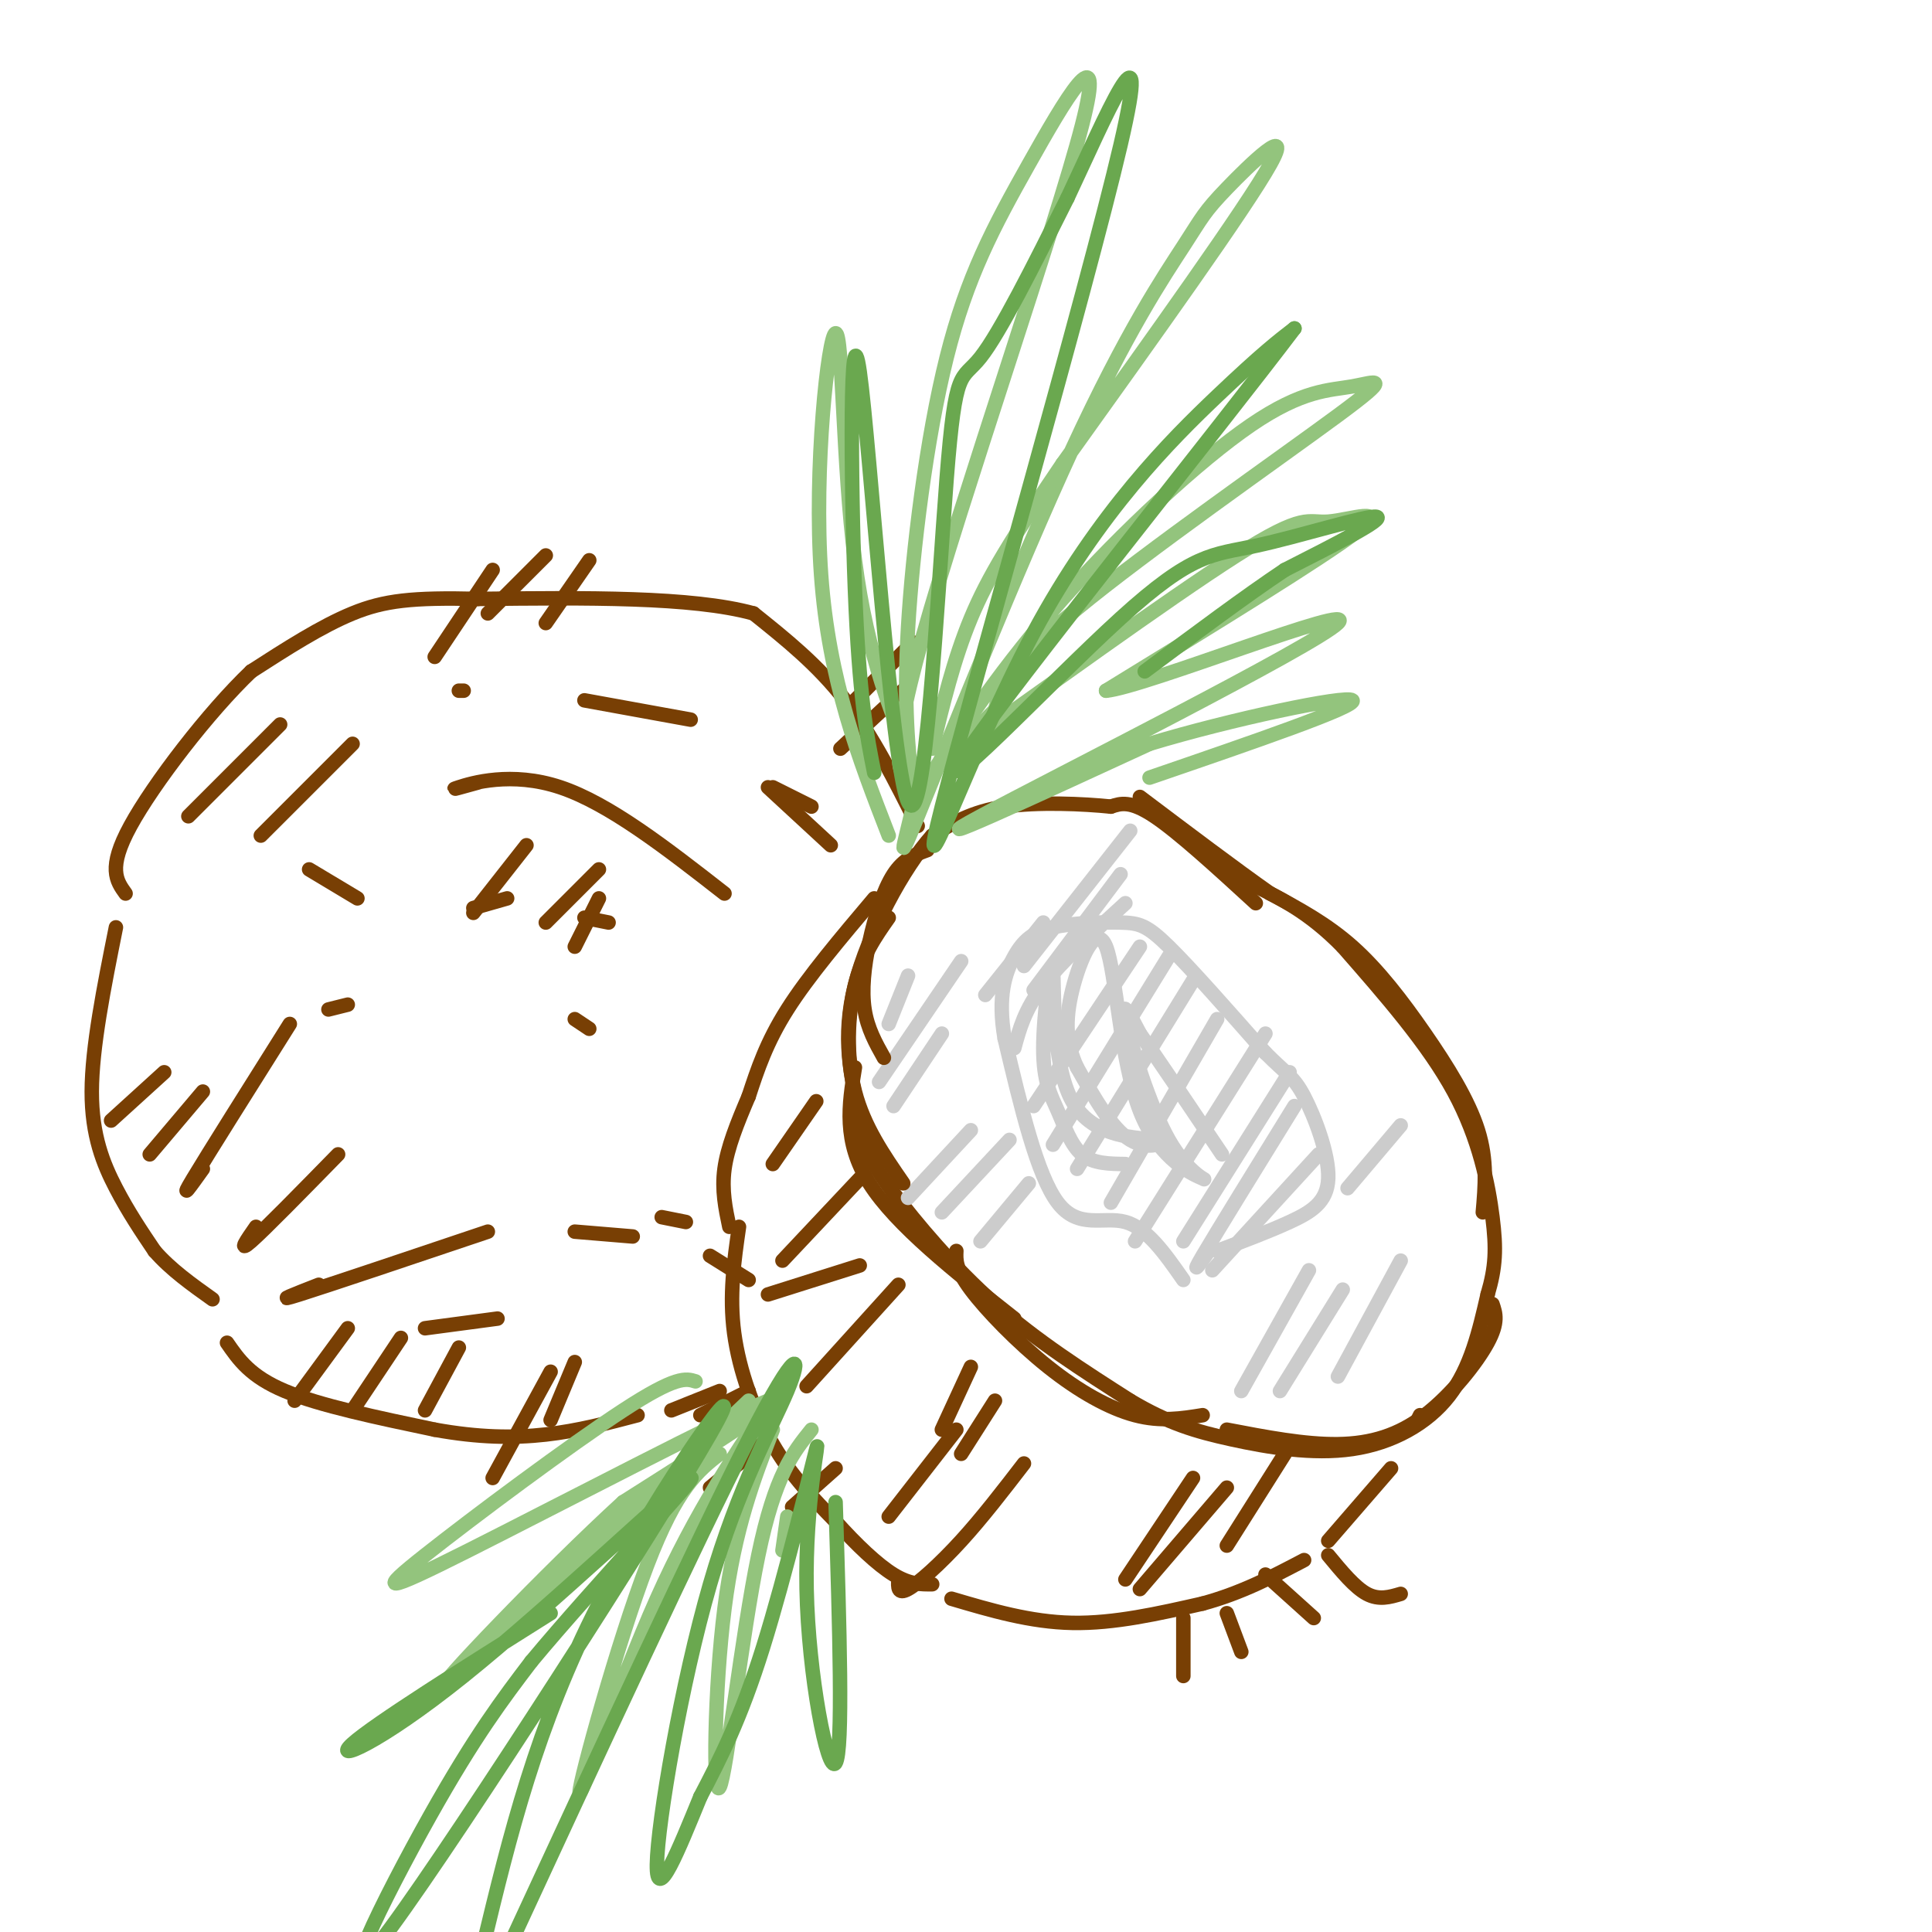 <svg viewBox='0 0 400 400' version='1.1' xmlns='http://www.w3.org/2000/svg' xmlns:xlink='http://www.w3.org/1999/xlink'><g fill='none' stroke='rgb(120,63,4)' stroke-width='3' stroke-linecap='round' stroke-linejoin='round'><path d='M260,187c-8.000,-7.333 -16.000,-14.667 -21,-18c-5.000,-3.333 -7.000,-2.667 -9,-2'/><path d='M230,167c-5.622,-0.578 -15.178,-1.022 -22,0c-6.822,1.022 -10.911,3.511 -15,6'/><path d='M193,173c-5.933,6.622 -13.267,20.178 -16,31c-2.733,10.822 -0.867,18.911 1,27'/><path d='M178,231c0.821,6.667 2.375,9.833 7,16c4.625,6.167 12.321,15.333 21,23c8.679,7.667 18.339,13.833 28,20'/><path d='M234,290c7.866,4.676 13.531,6.367 21,8c7.469,1.633 16.742,3.209 25,2c8.258,-1.209 15.502,-5.203 20,-11c4.498,-5.797 6.249,-13.399 8,-21'/><path d='M308,268c1.667,-5.679 1.833,-9.375 1,-16c-0.833,-6.625 -2.667,-16.179 -8,-26c-5.333,-9.821 -14.167,-19.911 -23,-30'/><path d='M278,196c-7.000,-7.167 -13.000,-10.083 -19,-13'/><path d='M181,186c-6.833,8.083 -13.667,16.167 -18,23c-4.333,6.833 -6.167,12.417 -8,18'/><path d='M155,227c-2.400,5.600 -4.400,10.600 -5,15c-0.600,4.400 0.200,8.200 1,12'/><path d='M153,254c-1.022,7.089 -2.044,14.178 -1,22c1.044,7.822 4.156,16.378 8,23c3.844,6.622 8.422,11.311 13,16'/><path d='M173,315c4.333,4.844 8.667,8.956 12,11c3.333,2.044 5.667,2.022 8,2'/><path d='M197,331c8.167,2.417 16.333,4.833 25,5c8.667,0.167 17.833,-1.917 27,-4'/><path d='M249,332c8.000,-2.167 14.500,-5.583 21,-9'/><path d='M275,319c0.000,0.000 13.000,-15.000 13,-15'/><path d='M293,295c0.000,0.000 1.000,-2.000 1,-2'/><path d='M190,171c-4.667,-9.333 -9.333,-18.667 -15,-26c-5.667,-7.333 -12.333,-12.667 -19,-18'/><path d='M156,127c-12.667,-3.500 -34.833,-3.250 -57,-3'/><path d='M99,124c-13.711,-0.333 -19.489,0.333 -26,3c-6.511,2.667 -13.756,7.333 -21,12'/><path d='M52,139c-8.778,8.356 -20.222,23.244 -25,32c-4.778,8.756 -2.889,11.378 -1,14'/><path d='M24,192c-2.489,12.422 -4.978,24.844 -5,34c-0.022,9.156 2.422,15.044 5,20c2.578,4.956 5.289,8.978 8,13'/><path d='M32,259c3.333,3.833 7.667,6.917 12,10'/><path d='M47,278c2.417,3.500 4.833,7.000 12,10c7.167,3.000 19.083,5.500 31,8'/><path d='M90,296c9.089,1.644 16.311,1.756 23,1c6.689,-0.756 12.844,-2.378 19,-4'/><path d='M139,292c0.000,0.000 10.000,-4.000 10,-4'/></g>
<g fill='none' stroke='rgb(204,204,204)' stroke-width='3' stroke-linecap='round' stroke-linejoin='round'><path d='M245,265c-3.756,-5.378 -7.511,-10.756 -12,-12c-4.489,-1.244 -9.711,1.644 -14,-4c-4.289,-5.644 -7.644,-19.822 -11,-34'/><path d='M208,215c-1.532,-8.765 0.136,-13.677 2,-17c1.864,-3.323 3.922,-5.056 8,-6c4.078,-0.944 10.175,-1.100 14,-1c3.825,0.100 5.379,0.457 10,5c4.621,4.543 12.311,13.271 20,22'/><path d='M262,218c4.523,4.536 5.831,4.876 8,9c2.169,4.124 5.199,12.033 5,17c-0.199,4.967 -3.628,6.990 -8,9c-4.372,2.010 -9.686,4.005 -15,6'/><path d='M251,263c0.000,0.000 22.000,-24.000 22,-24'/><path d='M251,258c-2.417,3.417 -4.833,6.833 -2,2c2.833,-4.833 10.917,-17.917 19,-31'/><path d='M245,257c0.000,0.000 22.000,-35.000 22,-35'/><path d='M235,257c0.000,0.000 27.000,-43.000 27,-43'/><path d='M230,249c0.000,0.000 22.000,-38.000 22,-38'/><path d='M223,242c0.000,0.000 24.000,-39.000 24,-39'/><path d='M218,237c0.000,0.000 24.000,-39.000 24,-39'/><path d='M214,229c0.000,0.000 22.000,-33.000 22,-33'/><path d='M210,217c1.083,-4.000 2.167,-8.000 6,-13c3.833,-5.000 10.417,-11.000 17,-17'/><path d='M214,205c0.000,0.000 18.000,-24.000 18,-24'/><path d='M212,200c0.000,0.000 22.000,-28.000 22,-28'/><path d='M204,206c0.000,0.000 12.000,-15.000 12,-15'/><path d='M188,248c0.000,0.000 13.000,-14.000 13,-14'/><path d='M195,251c0.000,0.000 14.000,-15.000 14,-15'/><path d='M203,257c0.000,0.000 10.000,-12.000 10,-12'/><path d='M257,288c0.000,0.000 14.000,-25.000 14,-25'/><path d='M265,288c0.000,0.000 13.000,-21.000 13,-21'/><path d='M277,285c0.000,0.000 13.000,-24.000 13,-24'/><path d='M279,246c0.000,0.000 11.000,-13.000 11,-13'/><path d='M184,212c0.000,0.000 4.000,-10.000 4,-10'/><path d='M182,224c0.000,0.000 17.000,-25.000 17,-25'/><path d='M185,229c0.000,0.000 10.000,-15.000 10,-15'/></g>
<g fill='none' stroke='rgb(120,63,4)' stroke-width='3' stroke-linecap='round' stroke-linejoin='round'><path d='M192,176c-2.446,0.887 -4.893,1.774 -7,5c-2.107,3.226 -3.875,8.792 -5,14c-1.125,5.208 -1.607,10.060 -1,14c0.607,3.940 2.304,6.970 4,10'/><path d='M184,190c-2.733,3.889 -5.467,7.778 -7,14c-1.533,6.222 -1.867,14.778 0,22c1.867,7.222 5.933,13.111 10,19'/><path d='M177,221c-1.250,7.667 -2.500,15.333 3,24c5.500,8.667 17.750,18.333 30,28'/><path d='M198,259c-0.089,1.869 -0.179,3.738 3,8c3.179,4.262 9.625,10.917 16,16c6.375,5.083 12.679,8.595 18,10c5.321,1.405 9.661,0.702 14,0'/><path d='M254,296c8.065,1.548 16.131,3.095 23,3c6.869,-0.095 12.542,-1.833 18,-6c5.458,-4.167 10.702,-10.762 13,-15c2.298,-4.238 1.649,-6.119 1,-8'/><path d='M307,251c0.476,-5.393 0.952,-10.786 -1,-17c-1.952,-6.214 -6.333,-13.250 -11,-20c-4.667,-6.750 -9.619,-13.214 -15,-18c-5.381,-4.786 -11.190,-7.893 -17,-11'/><path d='M263,185c-7.333,-5.167 -17.167,-12.583 -27,-20'/><path d='M201,283c0.000,0.000 -6.000,13.000 -6,13'/><path d='M184,314c0.000,0.000 14.000,-18.000 14,-18'/><path d='M206,290c0.000,0.000 -7.000,11.000 -7,11'/><path d='M186,327c-0.089,1.600 -0.178,3.200 2,2c2.178,-1.200 6.622,-5.200 11,-10c4.378,-4.800 8.689,-10.400 13,-16'/><path d='M247,306c0.000,0.000 -14.000,21.000 -14,21'/><path d='M236,329c0.000,0.000 18.000,-21.000 18,-21'/><path d='M266,301c0.000,0.000 -12.000,19.000 -12,19'/><path d='M167,287c0.000,0.000 19.000,-21.000 19,-21'/><path d='M178,262c0.000,0.000 -19.000,6.000 -19,6'/><path d='M162,261c0.000,0.000 16.000,-17.000 16,-17'/><path d='M160,241c0.000,0.000 9.000,-13.000 9,-13'/><path d='M275,322c2.750,3.333 5.500,6.667 8,8c2.500,1.333 4.750,0.667 7,0'/><path d='M262,326c0.000,0.000 10.000,9.000 10,9'/><path d='M254,334c0.000,0.000 3.000,8.000 3,8'/><path d='M245,335c0.000,0.000 0.000,12.000 0,12'/><path d='M164,312c0.000,0.000 9.000,-8.000 9,-8'/><path d='M147,308c0.000,0.000 12.000,-10.000 12,-10'/><path d='M145,293c0.000,0.000 10.000,-5.000 10,-5'/><path d='M147,260c0.000,0.000 8.000,5.000 8,5'/><path d='M39,169c0.000,0.000 19.000,-19.000 19,-19'/><path d='M95,143c0.000,0.000 1.000,0.000 1,0'/><path d='M54,173c0.000,0.000 19.000,-19.000 19,-19'/><path d='M121,145c0.000,0.000 22.000,4.000 22,4'/><path d='M160,163c0.000,0.000 8.000,4.000 8,4'/><path d='M172,175c0.000,0.000 -13.000,-12.000 -13,-12'/><path d='M99,162c-3.267,0.911 -6.533,1.822 -4,1c2.533,-0.822 10.867,-3.378 21,0c10.133,3.378 22.067,12.689 34,22'/><path d='M126,191c0.000,0.000 -5.000,-1.000 -5,-1'/><path d='M72,208c0.000,0.000 -4.000,1.000 -4,1'/><path d='M42,242c-2.500,3.500 -5.000,7.000 -2,2c3.000,-5.000 11.500,-18.500 20,-32'/><path d='M105,186c0.000,0.000 -7.000,2.000 -7,2'/><path d='M53,254c-1.917,2.750 -3.833,5.500 -1,3c2.833,-2.500 10.417,-10.250 18,-18'/><path d='M119,211c0.000,0.000 3.000,2.000 3,2'/><path d='M66,266c-4.917,1.917 -9.833,3.833 -4,2c5.833,-1.833 22.417,-7.417 39,-13'/><path d='M137,252c0.000,0.000 5.000,1.000 5,1'/><path d='M131,256c0.000,0.000 -12.000,-1.000 -12,-1'/><path d='M88,275c0.000,0.000 15.000,-2.000 15,-2'/><path d='M90,136c0.000,0.000 12.000,-18.000 12,-18'/><path d='M101,127c0.000,0.000 12.000,-12.000 12,-12'/><path d='M113,129c0.000,0.000 9.000,-13.000 9,-13'/><path d='M177,145c0.000,0.000 12.000,-12.000 12,-12'/><path d='M174,155c0.000,0.000 14.000,-13.000 14,-13'/><path d='M98,189c0.000,0.000 11.000,-14.000 11,-14'/><path d='M113,191c0.000,0.000 11.000,-11.000 11,-11'/><path d='M119,196c0.000,0.000 5.000,-10.000 5,-10'/><path d='M23,232c0.000,0.000 11.000,-10.000 11,-10'/><path d='M31,239c0.000,0.000 11.000,-13.000 11,-13'/><path d='M61,290c0.000,0.000 11.000,-15.000 11,-15'/><path d='M73,292c0.000,0.000 10.000,-15.000 10,-15'/><path d='M88,292c0.000,0.000 7.000,-13.000 7,-13'/><path d='M102,306c0.000,0.000 12.000,-22.000 12,-22'/><path d='M114,294c0.000,0.000 5.000,-12.000 5,-12'/></g>
<g fill='none' stroke='rgb(204,204,204)' stroke-width='3' stroke-linecap='round' stroke-linejoin='round'><path d='M233,241c-3.347,-0.036 -6.693,-0.072 -9,-2c-2.307,-1.928 -3.574,-5.749 -5,-9c-1.426,-3.251 -3.010,-5.932 -3,-13c0.010,-7.068 1.613,-18.524 2,-16c0.387,2.524 -0.443,19.027 4,27c4.443,7.973 14.158,7.416 17,8c2.842,0.584 -1.188,2.310 -5,0c-3.812,-2.310 -7.406,-8.655 -11,-15'/><path d='M223,221c-2.301,-4.908 -2.554,-9.677 -1,-16c1.554,-6.323 4.914,-14.198 7,-9c2.086,5.198 2.899,23.470 7,34c4.101,10.530 11.491,13.317 13,14c1.509,0.683 -2.863,-0.739 -7,-8c-4.137,-7.261 -8.039,-20.360 -9,-25c-0.961,-4.640 1.020,-0.820 3,3'/><path d='M236,214c3.333,4.667 10.167,14.833 17,25'/></g>
<g fill='none' stroke='rgb(147,196,125)' stroke-width='3' stroke-linecap='round' stroke-linejoin='round'><path d='M184,173c-6.214,-16.036 -12.429,-32.071 -14,-54c-1.571,-21.929 1.500,-49.750 3,-50c1.500,-0.250 1.429,27.071 4,47c2.571,19.929 7.786,32.464 13,45'/><path d='M189,164c-0.972,-8.963 -1.944,-17.926 -1,-34c0.944,-16.074 3.806,-39.257 8,-56c4.194,-16.743 9.722,-27.044 17,-40c7.278,-12.956 16.306,-28.565 11,-8c-5.306,20.565 -24.944,77.304 -33,106c-8.056,28.696 -4.528,29.348 -1,30'/><path d='M190,162c-1.742,10.188 -5.596,20.659 0,7c5.596,-13.659 20.643,-51.447 32,-76c11.357,-24.553 19.023,-35.870 23,-42c3.977,-6.130 4.263,-7.074 9,-12c4.737,-4.926 13.925,-13.836 9,-5c-4.925,8.836 -23.962,35.418 -43,62'/><path d='M220,96c-10.556,15.556 -15.444,23.444 -19,32c-3.556,8.556 -5.778,17.778 -8,27'/><path d='M191,163c8.394,-12.621 16.787,-25.243 29,-39c12.213,-13.757 28.245,-28.650 39,-36c10.755,-7.350 16.233,-7.156 21,-8c4.767,-0.844 8.822,-2.727 -3,6c-11.822,8.727 -39.521,28.065 -54,40c-14.479,11.935 -15.740,16.468 -17,21'/><path d='M206,147c-6.287,6.532 -13.505,12.364 -3,5c10.505,-7.364 38.733,-27.922 53,-37c14.267,-9.078 14.572,-6.675 19,-7c4.428,-0.325 12.979,-3.379 6,2c-6.979,5.379 -29.490,19.189 -52,33'/><path d='M229,143c7.631,-0.619 52.708,-18.667 48,-14c-4.708,4.667 -59.202,32.048 -74,40c-14.798,7.952 10.101,-3.524 35,-15'/><path d='M238,154c16.644,-5.044 40.756,-10.156 42,-9c1.244,1.156 -20.378,8.578 -42,16'/><path d='M144,286c-1.967,-0.611 -3.933,-1.222 -15,6c-11.067,7.222 -31.234,22.276 -41,30c-9.766,7.724 -9.129,8.118 9,-1c18.129,-9.118 53.751,-27.748 62,-31c8.249,-3.252 -10.876,8.874 -30,21'/><path d='M129,311c-15.689,14.333 -39.911,39.667 -37,38c2.911,-1.667 32.956,-30.333 63,-59'/><path d='M149,301c-4.429,3.470 -8.857,6.940 -15,23c-6.143,16.060 -14.000,44.708 -14,47c0.000,2.292 7.857,-21.774 16,-40c8.143,-18.226 16.571,-30.613 25,-43'/><path d='M160,296c-3.940,10.179 -7.881,20.357 -10,37c-2.119,16.643 -2.417,39.750 -1,37c1.417,-2.750 4.548,-31.357 8,-48c3.452,-16.643 7.226,-21.321 11,-26'/><path d='M163,314c0.000,0.000 -1.000,7.000 -1,7'/></g>
<g fill='none' stroke='rgb(106,168,79)' stroke-width='3' stroke-linecap='round' stroke-linejoin='round'><path d='M181,160c-1.558,-7.759 -3.116,-15.519 -4,-38c-0.884,-22.481 -1.093,-59.684 1,-45c2.093,14.684 6.489,81.256 10,89c3.511,7.744 6.138,-43.338 8,-67c1.862,-23.662 2.961,-19.903 7,-25c4.039,-5.097 11.020,-19.048 18,-33'/><path d='M221,41c7.681,-16.297 17.884,-40.541 11,-11c-6.884,29.541 -30.856,112.867 -37,137c-6.144,24.133 5.538,-10.926 19,-36c13.462,-25.074 28.703,-40.164 38,-49c9.297,-8.836 12.648,-11.418 16,-14'/><path d='M268,68c-14.537,19.256 -58.879,74.397 -68,88c-9.121,13.603 16.978,-14.333 32,-28c15.022,-13.667 18.968,-13.064 28,-15c9.032,-1.936 23.152,-6.410 25,-6c1.848,0.410 -8.576,5.705 -19,11'/><path d='M266,118c-8.000,5.333 -18.500,13.167 -29,21'/><path d='M173,311c0.807,25.743 1.614,51.486 0,54c-1.614,2.514 -5.649,-18.203 -6,-36c-0.351,-17.797 2.982,-32.676 2,-29c-0.982,3.676 -6.281,25.907 -11,41c-4.719,15.093 -8.860,23.046 -13,31'/><path d='M145,372c-4.467,10.886 -9.133,22.602 -9,14c0.133,-8.602 5.067,-37.522 11,-58c5.933,-20.478 12.867,-32.513 16,-40c3.133,-7.487 2.467,-10.425 -8,10c-10.467,20.425 -30.733,64.212 -51,108'/><path d='M100,403c5.509,-22.821 11.018,-45.643 24,-71c12.982,-25.357 33.439,-53.250 23,-35c-10.439,18.250 -51.772,82.644 -66,102c-14.228,19.356 -1.351,-6.327 8,-23c9.351,-16.673 15.175,-24.337 21,-32'/><path d='M110,344c13.073,-15.732 35.257,-39.062 33,-38c-2.257,1.062 -28.954,26.517 -47,41c-18.046,14.483 -27.442,17.995 -23,14c4.442,-3.995 22.721,-15.498 41,-27'/></g>
<g fill='none' stroke='rgb(120,63,4)' stroke-width='3' stroke-linecap='round' stroke-linejoin='round'><path d='M74,186c0.000,0.000 -10.000,-6.000 -10,-6'/></g>
</svg>